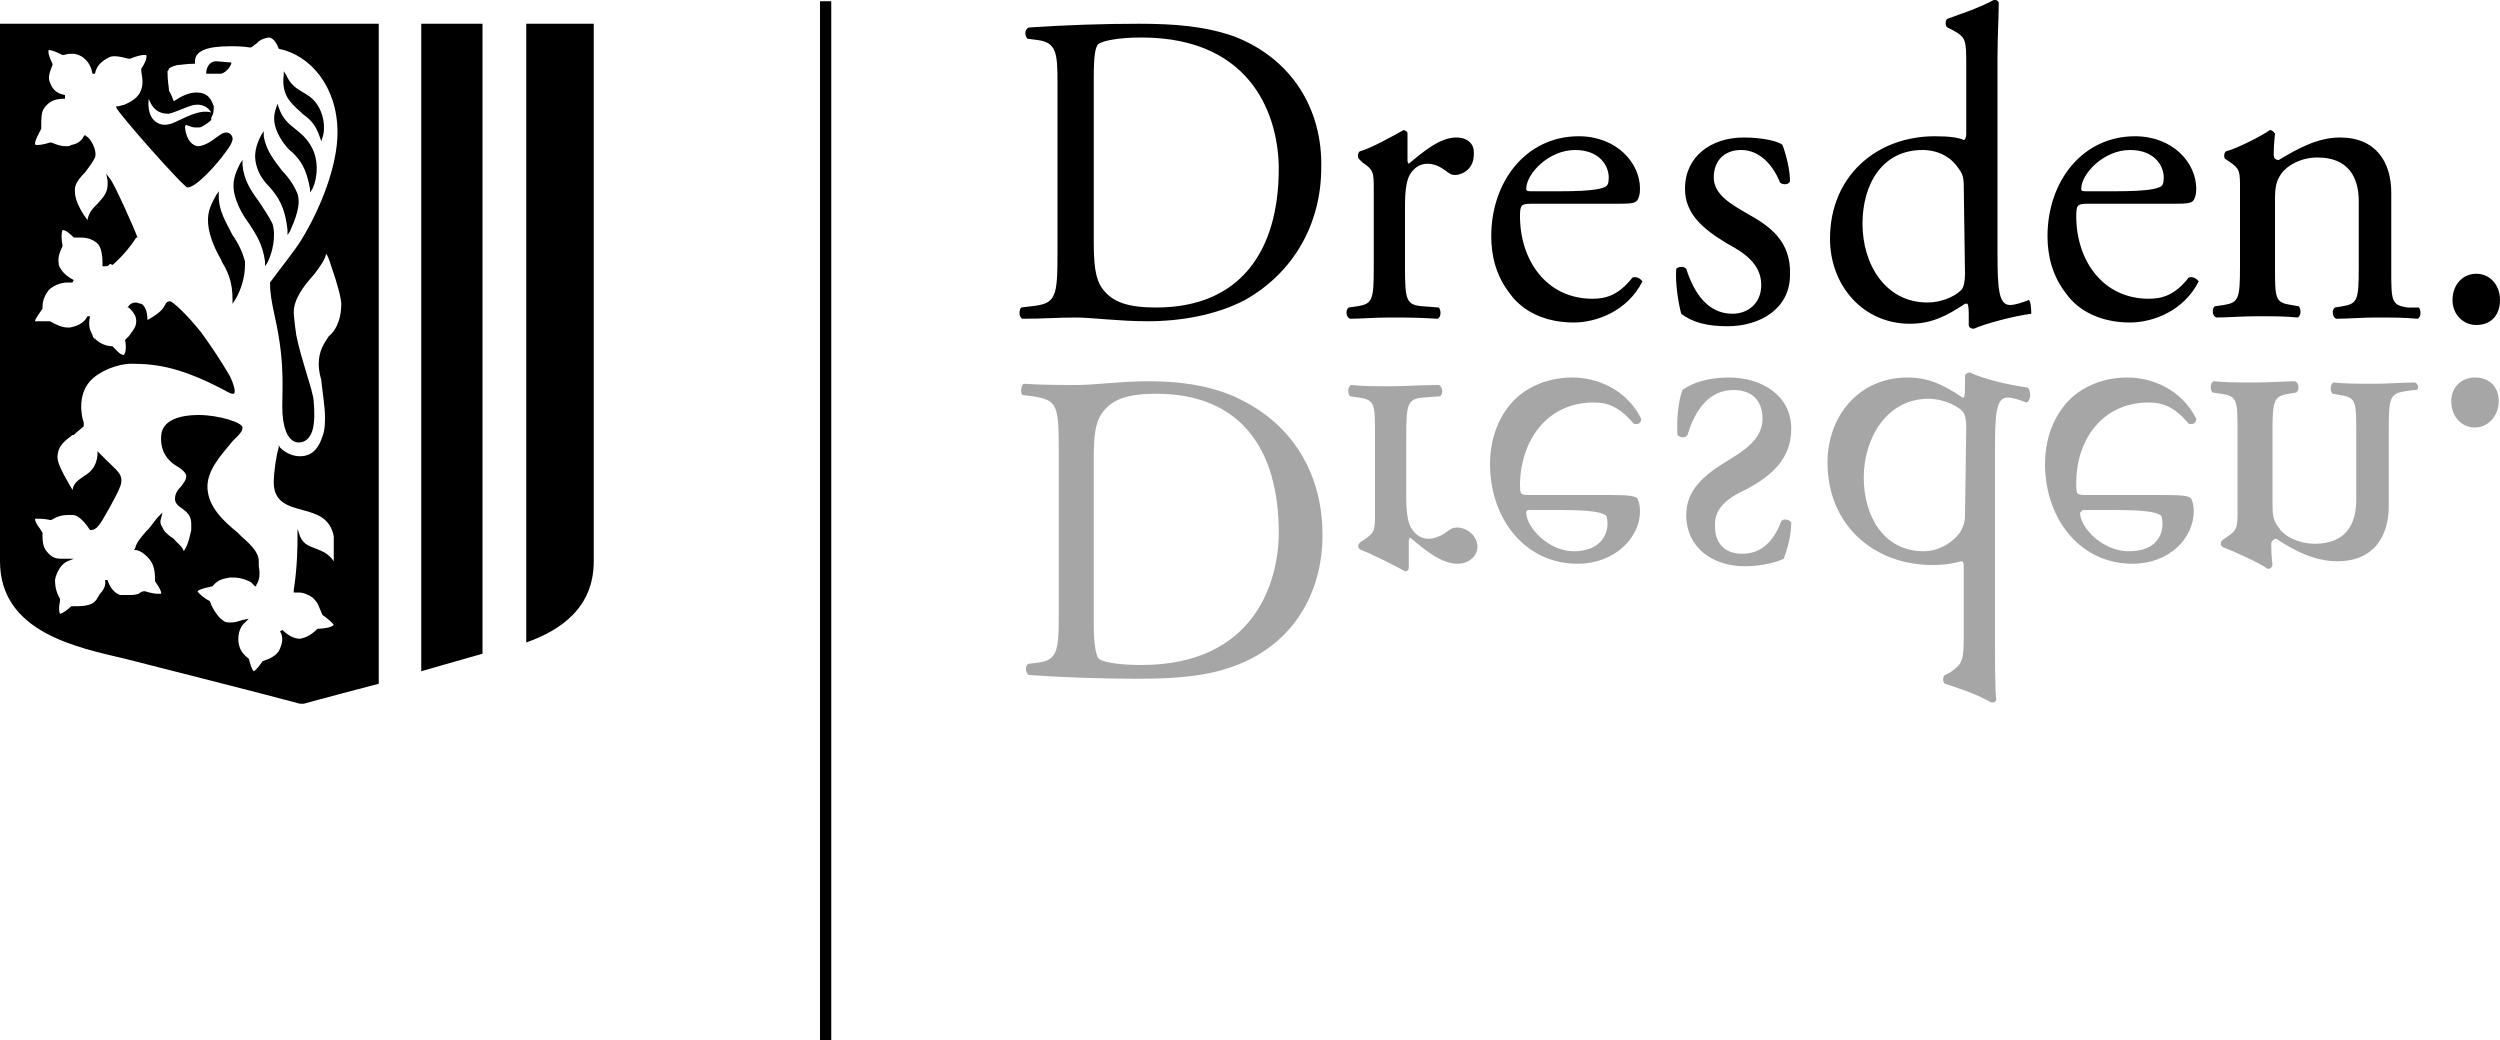 <?xml version="1.0" encoding="utf-8"?>
<!-- Generator: Adobe Illustrator 27.8.0, SVG Export Plug-In . SVG Version: 6.00 Build 0)  -->
<svg version="1.1" id="a" xmlns="http://www.w3.org/2000/svg" xmlns:xlink="http://www.w3.org/1999/xlink" x="0px" y="0px"
	 viewBox="0 0 200 83.2" style="enable-background:new 0 0 200 83.2;" xml:space="preserve">
<style type="text/css">
	.st0{fill:#A6A6A6;}
</style>
<path d="M33.7,53.7c1-0.3,4.2-1.2,4.9-1.4V1.9h-4.9V53.7z M17.3,4.9c-0.6,0-0.8,0.6-0.8,0.9v0.1h1.2c0.6-0.2,0.8-0.8,0.8-0.8l0-0.1
	L17.3,4.9L17.3,4.9z M23.4,12.2c0.6,0.6,1.1,1.2,1.4,2.9l0,0.3l0.2-0.3c0.5-1.1,0.4-2.4,0-3.2s-0.9-1.2-1.4-1.6
	c-0.5-0.4-1-0.8-1.3-1.7l-0.1-0.3l-0.1,0.3c-0.3,0.8-0.2,1.5,0.3,2.4C22.7,11.5,23,11.9,23.4,12.2L23.4,12.2z M24.2,9.1
	c0.5,0.4,1,0.7,1.4,1.9l0.1,0.3l0.1-0.3c0.3-0.9,0-2-0.4-2.6s-0.8-0.8-1.3-1.1c-0.5-0.3-0.9-0.6-1.2-1.3l-0.2-0.3l0,0.3
	c-0.1,0.7,0,1.5,0.5,2.1C23.6,8.6,23.9,8.8,24.2,9.1L24.2,9.1z M21.6,15c0.6,0.7,1.2,1.5,1.4,3.4l0,0.4l0.2-0.3
	c0.4-0.9,0.9-2.1,0.6-3c-0.3-0.7-0.7-1.3-1.2-1.8c-0.6-0.8-1.3-1.6-1.5-2.8l0-0.4l-0.2,0.3c-0.4,0.8-0.7,1.6-0.3,2.7
	C20.8,14.1,21.2,14.6,21.6,15L21.6,15z M19.6,21.1c0,0,0-0.2,0-0.2c-0.2-0.7-0.5-1.4-1-2.1c-0.5-1-1.1-1.9-1.1-3.1v-0.4l-0.2,0.3
	c-0.5,0.9-0.8,1.5-0.6,2.7c0.2,1,0.6,1.8,1,2.5c0,0.1,0.2,0.4,0.2,0.4c0.4,0.7,0.7,1.5,0.7,2.7v0.4l0.2-0.3c0.5-0.8,0.8-1.9,0.8-2.8
	V21.1C19.6,21.1,19.6,21.1,19.6,21.1z M28,1.9H0v43c0,5.7,6.2,6.9,10,7.8c1.6,0.4,12.2,3.1,14,3.6l0.3,0c0,0,1.4-0.4,6-1.6V1.9H28z
	 M11.9,7.9C12.3,9,13,9.1,13.5,9.1C14,9,15,8.5,15.5,8.4c0.6-0.1,1.1,0.1,1.4,0.6c-1-0.3-2.2,0.5-3.2,0.9c-0.4,0.1-0.9,0.2-1.4-0.3
	C12,9.3,11.8,8.7,11.9,7.9L11.9,7.9z M22,25.4c0.9,4,0.5,6.2,0.6,7.7c0.1,1.5,0.6,2.3,1.3,2.3c0.6,0,1.1-0.5,1.2-1.5
	c0.1-0.7,0-1.7,0-1.7c0-0.5-0.3-1.4-0.6-2.4c-0.3-1-0.6-2-0.8-3c0,0-0.2-1.4-0.2-1.8c0-1.1,0.8-2.1,1.5-2.9c0.2-0.2,0.6-0.8,0.6-0.8
	c0.2-0.3,0.4-0.6,0.5-1c0.2,0.3,0.3,0.7,0.4,1c0.5,1.4,0.8,2.6,0.8,3c0,1.5-0.6,2.3-1,2.6c-0.4,0.6-0.8,1.2-0.8,2.2
	c0,0.2,0,0.6,0.2,1.3c0.1,1,0.3,2.2,0.3,2.9c0,0.5,0,1.1-0.2,1.6c-0.2,0.6-0.6,1.6-1.8,1.6c-0.5,0-1.1-0.2-1.6-0.7l-0.1-0.2l0,0.2
	c-0.2,0.6-0.4,2-0.4,2.8c0,1.6,1.2,1.9,2.3,2.2c1.1,0.3,2.2,0.6,2.5,2.1c0,0.1,0,0.2,0,0.3c0,0.4,0,1.2,0,1.7
	c-0.4-0.6-0.9-0.8-1.4-1c-0.5-0.2-1-0.3-1.3-1l-0.2-0.6V43c0,0.5,0,2.3-0.3,4.2v0.2h0.4c0.4,0,0.8,0.2,1.1,0.4
	c0.2,0.2,0.4,0.4,0.5,0.7c0.1,0.2,0.2,0.5,0.3,0.7v0h0c0.3,0.2,0.8,0.6,0.9,0.8c-0.2,0.2-0.8,0.3-1.3,0.3h0l0,0
	c-0.5,0.5-0.9,0.7-1.4,0.8H24c-0.5,0-1-0.3-1.4-0.7l-0.2,0.1c0.3,0.5,0.2,1-0.1,1.6c-0.3,0.4-0.7,0.6-1.3,0.8h0v0
	c-0.2,0.3-0.5,0.7-0.7,0.8c-0.2-0.2-0.3-0.7-0.4-1v0h0c-0.5-0.4-0.7-0.7-0.8-1.2c-0.1-0.5,0-1.3,0.5-1.7l0.3-0.3l-0.5,0.1
	c-0.3,0.1-0.6,0.2-0.9,0.2s-0.5,0-0.7-0.2c-0.3-0.2-0.6-0.6-0.9-1.2c0-0.1-0.1-0.2-0.1-0.3v0h0c-0.4-0.2-0.9-0.6-1-0.8
	c0.2-0.2,0.8-0.3,1.2-0.4h0v0c0.4-0.5,0.8-0.6,1.4-0.7h0.3c0.6,0,1.3,0.3,1.4,0.4c0.1,0.1,0.3,0.3,0.3,0.3l0.1,0l0-0.1
	c0.3-0.4,0.3-1,0.2-1.5v-0.4c0-0.7-0.6-1.3-1.4-2l-0.3-0.3c-1.1-0.9-2.3-2-2.4-3.5c-0.1-1.5,1.2-2.8,2-3.8c0.2-0.2,0.3-0.3,0.4-0.4
	c0.3-0.3,0.4-0.5,0.4-0.7c0-0.4-1.9-1-3.5-1c-1.7,0-2.9,0.5-3,1.6c-0.1,0.9,0.2,1.8,1.1,2.4c0.5,0.3,0.9,0.6,0.9,0.9
	c0,0.3-0.2,0.5-0.4,0.8c-0.3,0.3-0.5,0.6-0.5,1c0,0.4,0.3,0.6,0.6,0.8c0.4,0.3,0.7,0.6,0.7,1.2v0.5c-0.1,0.4-0.2,1.1-0.6,1.7
	c-0.1-0.4-0.5-0.6-0.8-1c-0.3-0.2-0.6-0.4-0.8-0.7l-0.1-0.2c-0.2-0.3-0.2-0.5-0.1-0.8l0.1-0.4l-0.3,0.3c-0.2,0.2-0.4,0.5-0.8,1
	l-0.2,0.2c-0.1,0.1-0.5,0.6-0.5,0.6c-0.2,0.3-0.3,0.4-0.4,0.8l-0.1,0.1h0.1c0.4,0,0.9,0.4,1.2,0.8c0.4,0.5,0.4,1.2,0.4,1.6v0.1
	c0.2,0.3,0.5,0.7,0.5,1c-0.1,0-0.1,0-0.3,0c-0.4,0-1-0.2-1-0.2h-0.1c-0.1,0-0.3,0.1-0.4,0.2c-0.3,0.1-0.5,0.1-0.8,0.1
	c-0.2,0-0.3,0-0.5,0c-0.1,0-0.2,0-0.2,0c-0.5-0.2-0.8-0.6-1-1.2l-0.2,0c0.1,0.4-0.1,0.8-0.4,1.1L7.7,48l-0.2,0.2
	c-0.4,0.3-1.1,0.3-1.7,0.3H5.8l-0.1,0c-0.2,0.2-0.7,0.6-0.9,0.6c-0.1-0.2-0.1-0.6,0-1v-0.2c-0.3-0.5-0.4-1-0.4-1.5
	c0.1-0.6,0.5-1.3,1-1.5l0.5-0.2H5.1c-0.5,0-0.8,0-1.2-0.4s-0.5-0.8-0.5-1.4v-0.3c0,0-0.1-0.1-0.2-0.3v0c-0.3-0.4-0.4-0.6-0.4-0.8
	c0,0,0.2,0,0.4,0c0.4,0,0.8,0.1,0.8,0.1h0.1c0.5-0.3,0.9-0.4,1.3-0.4h0.4c0.6,0,1.2,0.9,1.4,1.2v0h0.1c0.4,0,0.7-0.4,1.3-1.5
	c0,0,1.1-1.9,1.1-2.3c0.1-0.7-0.4-1-1.2-1.8l-0.7-0.7v0.3c-0.1,1-0.6,1.4-1.1,1.7c-0.4,0.3-0.8,0.5-0.9,1.1
	c-0.7-1.2-1.2-2.1-1.2-2.6c0-1,0.7-1.4,1.2-1.8l0.1,0c0.3-0.3,0.6-0.5,0.8-0.7v-0.3c-0.2-0.5-0.5-2.2,0.5-3.3
	c0.7-0.8,2.2-1.4,3.3-1.4c2.1,0,4.1,0.3,7.8,2.3h0c0,0,0.2,0.1,0.3,0.1h0.1c0,0,0.3-0.1-0.3-1.4c-0.7-1.2-1.5-2.4-2.3-3.5
	c-1.1-1.4-2.3-2.5-2.5-2.5c-0.2,0-0.3,0.1-0.4,0.3c-0.1,0.2-0.3,0.6-1.4,1.2c0-0.4-0.1-1.1-0.5-1.3c-0.2,0-0.3-0.1-0.4-0.1
	c-0.3,0-0.5,0.1-0.7,0.4l0.1,0c0.3,0.3,0.6,0.6,0.6,1.1c0,0.3-0.1,0.5-0.3,0.8c-0.1,0.1-0.2,0.3-0.3,0.4L10,27.2v0
	c0.1,0.4,0.1,1-0.1,1.2c-0.3,0-0.7-0.5-0.9-0.7v0H9c-0.6,0-1.1-0.3-1.4-0.6c-0.1,0-0.2-0.2-0.2-0.3l-0.1-0.2
	c-0.2-0.4-0.2-0.8-0.1-1.3l-0.2,0c-0.3,0.6-0.9,0.8-1.4,0.9H5.4C5,26.2,4.5,26,4,25.7H3.9c0,0-0.4,0-0.7,0c-0.2,0-0.3,0-0.4,0
	c0-0.2,0.4-0.7,0.6-1v-0.1c0-0.6,0.2-1,0.5-1.4c0.3-0.3,0.9-0.6,1.5-0.6c0.1,0,0.3,0,0.4,0l0.1-0.2c-0.6-0.3-1-0.7-1.2-1.2v-0.1
	c-0.1-0.5,0.1-1,0.3-1.4v-0.1c-0.1-0.4-0.1-1,0-1.2c0.3,0,0.7,0.4,0.9,0.6l0.1,0h0.1c0.6,0,1.1,0,1.6,0.4c0.3,0.2,0.5,0.7,0.5,1.7
	v0.2h0.2c0.1,0,0.3,0,0.4-0.2L9,21.2c0.6-0.5,1.4-1.4,1.9-2.2l0.1,0v0c-0.2-0.6-1.9-4.4-2.2-4.7l-0.3-0.4l0.1,0.5
	c0.1,1.1-0.4,1.4-0.8,1.9c-0.4,0.4-0.7,0.7-0.8,1.3c-0.4-0.5-1-1.5-1-2.2c-0.1-0.6,0.3-1.1,0.8-1.6c0.3-0.4,0.6-0.8,0.8-1.2
	c0.2-0.6-0.4-1.6-0.7-1.7l-0.1-0.1l-0.1,0.1c-0.2,0.4-0.5,0.6-1,0.7c-0.1,0.1-0.3,0.1-0.4,0.1c-0.4,0-0.7-0.1-1.2-0.3H4
	c0,0-0.6,0.2-1,0.2c-0.1,0-0.2,0-0.2-0.1c0-0.3,0.3-0.8,0.5-1.2v-0.1c0-0.7,0-1.2,0.2-1.5c0.4-0.6,0.9-0.8,1.6-0.8h0.1V7.6
	C4.6,7.5,4.2,7.2,4,6.6c-0.2-0.4,0-0.9,0.2-1.4V5.1C4,4.7,3.8,4.2,3.9,4h0C4.2,4,4.8,4.3,5,4.4h0.1c0.3-0.1,0.5-0.1,0.7-0.1
	c0.3,0,0.5,0.1,0.7,0.2c0.5,0.3,0.8,0.8,0.9,1.4h0.2c0.1-0.6,0.5-1,1.1-1.3C8.9,4.5,9,4.5,9.2,4.5c0.3,0,0.7,0.1,1.1,0.2h0.1
	c0,0,0.7-0.3,1.1-0.3h0.2c0.1,0.3-0.2,0.8-0.4,1.1v0.2c0.1,0.6,0.2,1.1-0.1,1.7c-0.3,0.6-1.1,0.9-1.3,1c-0.1,0-0.4,0.1-0.4,0.1
	L9.3,8.5v0.1C9.4,9,14.7,15,15,15H15c0.7,0,2.4-1.9,3.1-2.9c0.6-0.8,0.5-1,0.5-1.1c-0.1-0.3-0.3-0.4-0.5-0.4c-0.3,0-0.5,0.2-0.8,0.4
	c-0.4,0.3-0.8,0.6-1.4,0.7c-0.5,0-1-0.5-1.1-1.5c0-0.2,0.1-0.2,0.1-0.2c0.1,0,0.2,0.1,0.3,0.1c0.2,0.1,0.4,0.1,0.6,0.1
	c0.1,0,0.3,0,0.4-0.1c0.2-0.1,0.5-0.3,0.7-0.5l0-0.1l0-0.1c0.2-0.3,0.2-0.6,0.2-0.9c-0.2-0.5-0.4-1.1-1.4-1.1
	c-0.6,0-1.2,0.3-1.8,0.7c-0.1-0.3-0.2-0.5-0.3-0.7c-0.1-0.1-0.1-0.3-0.1-0.4c0,0-0.1-0.6-0.1-1.3c0.1-0.1,0.1-0.1,0.1-0.2
	c0.1-0.1,0.3-0.2,0.7-0.3c0.3,0,0.7-0.1,1.3-0.1h0.1V4.9c0-0.8,0.9-1.2,2.8-1.2c0.5,0,1,0,1.6,0.1c0.2,0,0.3-0.2,0.5-0.3
	c0.2-0.2,0.4-0.4,1-0.5h0c0.4,0,0.7,0.6,0.8,0.9v0h0c2.5,0.5,4.7,3,4.7,6.7c0,2.6-1.3,6-2.9,8.6c-0.4,0.7-2,2.7-2.5,3.4
	C21.6,23.4,21.7,24,22,25.4L22,25.4z M20.7,16.1c-0.6-0.8-1.2-1.7-1.3-2.9l0-0.4l-0.2,0.3c-0.4,0.8-0.7,1.5-0.4,2.6
	c0.3,1,0.7,1.6,1.2,2.3c0.5,0.8,1,1.5,1.2,2.9v0.4l0.2-0.3c0.4-0.8,0.7-2.1,0.4-3.1C21.5,17.3,21.1,16.7,20.7,16.1L20.7,16.1z
	 M47.5,1.9h-5.4v49.5c2.8-1,5.4-2.8,5.4-6.5V1.9L47.5,1.9z M98.7,2.9c-2.3-0.8-4.7-1-7.6-1S85.3,2,82.3,2.2
	c-0.4,0.2-0.3,0.7-0.1,0.9l0.8,0.1c1.5,0.2,1.6,1,1.6,3.4v13.5c0,3.7-0.1,4.2-2.1,4.4l-0.8,0.1c-0.2,0.2-0.2,0.8,0.1,0.9
	c1.6,0,2.9-0.1,4.3-0.1c1.2,0,3.4,0.3,5.7,0.3c2.7,0,5.5-0.5,7.8-1.7c3.9-2.2,6.1-6.1,6.1-10.6C105.8,8.8,103.4,4.7,98.7,2.9
	L98.7,2.9z M92.5,24.6c-2.2,0-3.5-0.4-4.3-1.5c-0.6-0.8-0.7-2-0.7-3.9V6.2c0-1.6,0.1-2.5,0.4-2.7C88.2,3.3,89.3,3,91.3,3
	c9.1,0,11,6.6,11,10.5C102.3,20.1,99.2,24.6,92.5,24.6L92.5,24.6L92.5,24.6z M116.5,11c-1.3,0-2.6,1.1-3.8,2.1
	c-0.1-0.1-0.1-0.2-0.1-0.3v-2.1c0-0.2-0.1-0.2-0.3-0.3c-0.9,0.5-2.7,1.5-3.5,1.7c-0.2,0.1-0.2,0.5-0.1,0.6L109,13
	c0.9,0.6,0.9,0.8,0.9,2.2v6.2c0,2.6-0.1,2.9-1.3,3.1l-0.7,0.1c-0.3,0.2-0.2,0.8,0.1,0.9c0.9,0,1.9-0.1,3.2-0.1s2.2,0,3.8,0.1
	c0.3-0.1,0.3-0.7,0.1-0.9l-1.3-0.1c-1.3-0.1-1.4-0.5-1.4-3.1v-4.9c0-1.2,0.1-2.2,0.5-2.7c0.3-0.4,0.7-0.7,1.3-0.7
	c0.5,0,1,0.2,1.5,0.6c0.3,0.2,0.4,0.3,0.7,0.3c0.6,0,1.5-0.5,1.5-1.6C118,11.5,117.4,11,116.5,11L116.5,11z M130.6,22.2
	c-1.1,1.4-2.1,1.7-3.2,1.7c-3.7,0-5.8-3.1-5.8-6.6c0-0.9,0.1-1,0.9-1h6.4c1.5,0,1.9,0,2.1-0.3c0.1-0.2,0.2-0.4,0.2-0.9
	c0-2.1-1.9-4.2-4.9-4.2c-4.2,0-7,3.6-7,8c0,1.6,0.4,3.2,1.5,4.6c1,1.4,2.8,2.3,5.1,2.3c1.8,0,4.3-0.9,5.5-3.3
	C131.2,22.3,131,22.1,130.6,22.2L130.6,22.2L130.6,22.2z M126,12c2,0,2.7,1.3,2.7,2.2c0,0.5-0.1,0.6-0.2,0.7
	c-0.3,0.2-1.1,0.4-3.6,0.4h-2.5c-0.3,0-0.3-0.1-0.3-0.2C122.1,13.9,123.9,12,126,12C126,12,126,12,126,12z M139.8,17.1
	c-1.2-0.7-2.7-1.5-2.7-2.9c0-1.3,0.8-2.2,2.2-2.2s2.5,1.1,3.1,2.6c0.2,0.2,0.7,0.2,0.8-0.1c0-0.9-0.3-2.1-0.6-2.9
	c-0.3-0.3-1.6-0.6-3.1-0.6c-2.6,0-4.7,1.5-4.7,4.1c0,2,1.4,3.2,3.4,4.4c1.3,0.7,2.7,1.6,2.7,3.3c0,1.5-1.1,2.3-2.3,2.3
	c-2,0-3.1-1.7-3.7-3.6c-0.2-0.2-0.6-0.2-0.8,0c-0.1,1.2,0.2,2.9,0.4,3.6c0.9,0.7,2.1,1,3.7,1c2.6,0,5-1.4,5-4.1
	C143.3,19.3,141.6,18.1,139.8,17.1L139.8,17.1z M162.3,24c-0.5,0.2-1.1,0.4-1.5,0.4c-0.9,0-1-1.3-1-4.1V4.6c0-1.6,0.1-3.3,0.1-4.4
	c-0.1-0.2-0.2-0.2-0.4-0.2c-1.3,0.7-2.9,1.2-3.7,1.5c-0.2,0.1-0.2,0.6,0,0.7l0.4,0.2c1.1,0.6,1.1,0.8,1.1,2.9v5.4
	c0,0.3-0.1,0.5-0.2,0.5c-0.4-0.2-1.2-0.3-2.3-0.3c-4.7,0-8.4,3.2-8.4,8.2c0,3.7,2.6,6.8,6.4,6.8c1.7,0,2.9-0.6,4.4-1.6h0.2
	c0.1,0.2,0.1,0.6,0.1,1.1v0.6c0,0.2,0.2,0.3,0.4,0.3c0.9-0.4,3.1-1,4.6-1.2C162.5,25,162.5,24.1,162.3,24L162.3,24L162.3,24z
	 M157.2,21.9c0,0.6-0.1,1.1-0.3,1.3c-0.6,0.6-1.7,1-2.7,1c-3.4,0-5.2-3.1-5.2-6.3s1.6-5.9,4.8-5.9c1.4,0,2.4,0.7,2.9,1.5
	c0.3,0.4,0.4,0.7,0.4,1.4L157.2,21.9L157.2,21.9L157.2,21.9z M175.1,22.2c-1.1,1.4-2.1,1.7-3.2,1.7c-3.7,0-5.8-3.1-5.8-6.6
	c0-0.9,0.1-1,0.9-1h6.4c1.5,0,1.9,0,2.1-0.3c0.1-0.2,0.2-0.4,0.2-0.9c0-2.1-1.9-4.2-4.9-4.2c-4.2,0-7,3.6-7,8c0,1.6,0.4,3.2,1.5,4.6
	c1,1.4,2.8,2.3,5.1,2.3c1.8,0,4.3-0.9,5.5-3.3C175.7,22.3,175.5,22.1,175.1,22.2L175.1,22.2L175.1,22.2z M170.4,12
	c2,0,2.7,1.3,2.7,2.2c0,0.5-0.1,0.6-0.2,0.7c-0.3,0.2-1.1,0.4-3.6,0.4h-2.5c-0.3,0-0.3-0.1-0.3-0.2C166.5,13.9,168.3,12,170.4,12z
	 M192.6,24.6c-1.3-0.2-1.3-0.5-1.3-3.1v-6.1c0-2.4-1.2-4.4-4.1-4.4c-1.8,0-3.4,0.9-4.9,1.8c-0.3,0-0.4-0.2-0.4-0.4
	c0-0.3,0-0.8,0.1-1.7c-0.1-0.2-0.3-0.3-0.4-0.3c-0.7,0.5-2.7,1.5-3.5,1.7c-0.2,0.1-0.2,0.5-0.1,0.6l0.3,0.2c0.9,0.6,0.9,0.8,0.9,2.2
	v6.2c0,2.6-0.1,2.9-1.3,3.1l-0.7,0.1c-0.3,0.2-0.2,0.8,0.1,0.9c0.9,0,2-0.1,3.3-0.1s2.2,0,3.2,0.1c0.3-0.1,0.3-0.7,0.1-0.9l-0.6-0.1
	c-1.3-0.2-1.3-0.5-1.3-3.1V16c0-1.1,0.1-1.5,0.5-2.1c0.5-0.7,1.6-1.3,2.9-1.3c2.4,0,3.3,1.5,3.3,3.5v5.3c0,2.6-0.1,2.9-1.3,3.1
	l-0.6,0.1c-0.3,0.2-0.2,0.8,0.1,0.9c0.9,0,2-0.1,3.2-0.1s2.2,0,3.3,0.1c0.3-0.1,0.3-0.7,0.1-0.9L192.6,24.6L192.6,24.6z M198.1,21.9
	c-1.1,0-1.9,0.9-1.9,2.1s0.9,2,1.9,2c1.2,0,1.9-0.8,1.9-2S199.2,21.9,198.1,21.9z"/>
<path class="st0" d="M99.7,32.2c-2.3-1.3-5.1-1.7-7.8-1.7c-2.2,0-4.4,0.3-5.7,0.3c-1.5,0-2.7,0-4.3-0.1c-0.2,0.1-0.3,0.7-0.1,0.9
	l0.8,0.1c2,0.3,2.1,0.7,2.1,4.4v13.5c0,2.5-0.2,3.2-1.6,3.4l-0.8,0.1C82,53.2,82,53.8,82.3,54c2.9,0.2,5.8,0.3,8.8,0.3
	s5.4-0.2,7.6-1c4.7-1.7,7.1-5.8,7.1-10.5S103.6,34.3,99.7,32.2L99.7,32.2L99.7,32.2z M91.3,53.2c-2.1,0-3.2-0.3-3.4-0.5
	s-0.4-1.1-0.4-2.7V36.8c0-1.9,0.1-3,0.7-3.8c0.8-1.1,2.1-1.5,4.3-1.5c6.8,0,9.8,4.5,9.8,11.1C102.3,46.5,100.4,53.2,91.3,53.2
	L91.3,53.2L91.3,53.2z M116.6,42.2c-0.4,0-0.5,0.1-0.8,0.3c-0.5,0.4-1.1,0.6-1.5,0.6c-0.6,0-1-0.3-1.3-0.7c-0.4-0.5-0.5-1.5-0.5-2.7
	v-4.8c0-2.6,0.1-3,1.4-3.1l1.3-0.1c0.3-0.2,0.2-0.8-0.1-0.9c-1.6,0-2.6,0.1-3.8,0.1s-2.3,0-3.2-0.1c-0.3,0.1-0.3,0.7-0.1,0.9
	l0.7,0.1c1.3,0.2,1.3,0.5,1.3,3.1V41c0,1.4,0,1.6-0.9,2.2l-0.3,0.2c-0.2,0.2-0.2,0.5,0.1,0.6c0.8,0.3,2.6,1.2,3.5,1.7
	c0.2,0,0.3-0.1,0.3-0.3v-2.1c0-0.2,0.1-0.3,0.1-0.3c1.2,1,2.5,2.1,3.8,2.1c0.9,0,1.6-0.6,1.6-1.4C118.1,42.6,117.1,42.2,116.6,42.2
	L116.6,42.2z M127.5,32.2c1.2,0,2.1,0.4,3.2,1.7c0.4,0.1,0.6-0.1,0.6-0.4c-1.2-2.4-3.6-3.3-5.5-3.3c-2.3,0-4.1,1-5.1,2.3
	c-1.1,1.4-1.5,3.1-1.5,4.6c0,4.4,2.8,8,7,8c3,0,5-2.1,5-4.2c0-0.5-0.1-0.8-0.2-1c-0.1-0.2-0.6-0.3-2.1-0.3h-6.4c-0.9,0-0.9,0-0.9-1
	C121.7,35.3,123.7,32.2,127.5,32.2L127.5,32.2L127.5,32.2z M122.3,40.8h2.5c2.6,0,3.3,0.2,3.6,0.4c0.1,0,0.2,0.2,0.2,0.7
	c0,1-0.7,2.2-2.7,2.2s-3.8-1.9-3.8-3.1C122.1,41,122.1,40.8,122.3,40.8L122.3,40.8L122.3,40.8z M139.8,39.1c1.8-1,3.5-2.3,3.5-4.8
	c0-2.7-2.4-4.1-5-4.1c-1.6,0-2.9,0.4-3.7,1c-0.3,0.7-0.5,2.4-0.4,3.6c0.2,0.2,0.6,0.3,0.8,0c0.6-2,1.7-3.6,3.7-3.6
	c1.3,0,2.3,0.7,2.3,2.3c0,1.6-1.4,2.5-2.7,3.3c-2,1.2-3.4,2.4-3.4,4.4c0,2.6,2.1,4.1,4.7,4.1c1.5,0,2.7-0.4,3.1-0.6
	c0.3-0.8,0.6-1.9,0.6-2.9c-0.2-0.3-0.7-0.3-0.8-0.1c-0.6,1.6-1.6,2.6-3.1,2.6s-2.2-0.9-2.2-2.2C137.1,40.5,138.5,39.7,139.8,39.1
	L139.8,39.1L139.8,39.1z M162.2,31c-1.5-0.2-3.6-0.7-4.6-1.2c-0.2,0-0.4,0.1-0.4,0.3v0.6c0,0.5,0,1-0.1,1.1H157
	c-1.5-1-2.7-1.6-4.4-1.6c-3.9,0-6.4,3.1-6.4,6.8c0,5,3.7,8.2,8.4,8.2c1.2,0,1.9-0.2,2.3-0.3c0.2,0,0.2,0.2,0.2,0.5v5.4
	c0,2.1-0.1,2.3-1.1,3l-0.4,0.2c-0.2,0.1-0.2,0.6,0,0.7c0.9,0.3,2.5,0.8,3.7,1.5c0.2,0,0.3,0,0.4-0.2c-0.1-1-0.1-2.8-0.1-4.4V35.9
	c0-2.8,0.1-4.1,1-4.1c0.4,0,1,0.2,1.5,0.4C162.5,32.1,162.5,31.2,162.2,31L162.2,31L162.2,31z M157.2,41.2c0,0.7-0.2,1-0.4,1.4
	c-0.5,0.7-1.6,1.5-2.9,1.5c-3.2,0-4.8-2.8-4.8-5.9s1.8-6.3,5.2-6.3c0.9,0,2.1,0.4,2.7,1c0.2,0.2,0.3,0.7,0.3,1.3L157.2,41.2
	L157.2,41.2L157.2,41.2z M171.9,32.2c1.2,0,2.1,0.4,3.2,1.7c0.4,0.1,0.6-0.1,0.6-0.4c-1.2-2.4-3.6-3.3-5.5-3.3c-2.3,0-4.1,1-5.1,2.3
	c-1.1,1.4-1.5,3.1-1.5,4.6c0,4.4,2.8,8,7,8c3,0,4.9-2.1,4.9-4.2c0-0.5-0.1-0.8-0.2-1c-0.1-0.2-0.6-0.3-2.1-0.3H167
	c-0.9,0-0.9,0-0.9-1C166.1,35.3,168.1,32.2,171.9,32.2L171.9,32.2z M166.7,40.8h2.5c2.6,0,3.3,0.2,3.6,0.4c0.1,0,0.2,0.2,0.2,0.7
	c0,1-0.6,2.2-2.7,2.2s-3.9-1.9-3.9-3.1C166.5,41,166.5,40.8,166.7,40.8z M193.2,30.6c-1.1,0-2.1,0.1-3.3,0.1s-2.3,0-3.2-0.1
	c-0.3,0.1-0.3,0.7-0.1,0.9l0.6,0.1c1.3,0.2,1.3,0.5,1.3,3.1V40c0,2-0.9,3.5-3.3,3.5c-1.3,0-2.5-0.6-2.9-1.3
	c-0.5-0.6-0.5-1.1-0.5-2.1v-5.5c0-2.6,0.1-2.9,1.3-3.1l0.6-0.1c0.3-0.2,0.2-0.8-0.1-0.9c-0.9,0-1.9,0.1-3.2,0.1s-2.3,0-3.3-0.1
	c-0.3,0.1-0.3,0.7-0.1,0.9l0.7,0.1c1.3,0.2,1.3,0.5,1.3,3.1v6.2c0,1.4,0,1.6-0.9,2.2l-0.3,0.2c-0.2,0.2-0.2,0.5,0.1,0.6
	c0.8,0.3,2.8,1.2,3.5,1.7c0.2,0,0.3,0,0.4-0.3c-0.1-0.8-0.1-1.4-0.1-1.7c0-0.2,0.2-0.4,0.4-0.4c1.5,1,3.1,1.8,4.9,1.8
	c2.9,0,4.1-2,4.1-4.4v-6.1c0-2.6,0.1-2.9,1.3-3.1l0.7-0.1C193.6,31.3,193.5,30.7,193.2,30.6L193.2,30.6z M198,30.2
	c-1,0-1.9,0.7-1.9,1.9s0.8,2.1,1.9,2.1s1.9-1,1.9-2.1S199.2,30.2,198,30.2z"/>
<path d="M65.6,0.1h0.9v83.1h-0.9V0.1z"/>
</svg>
